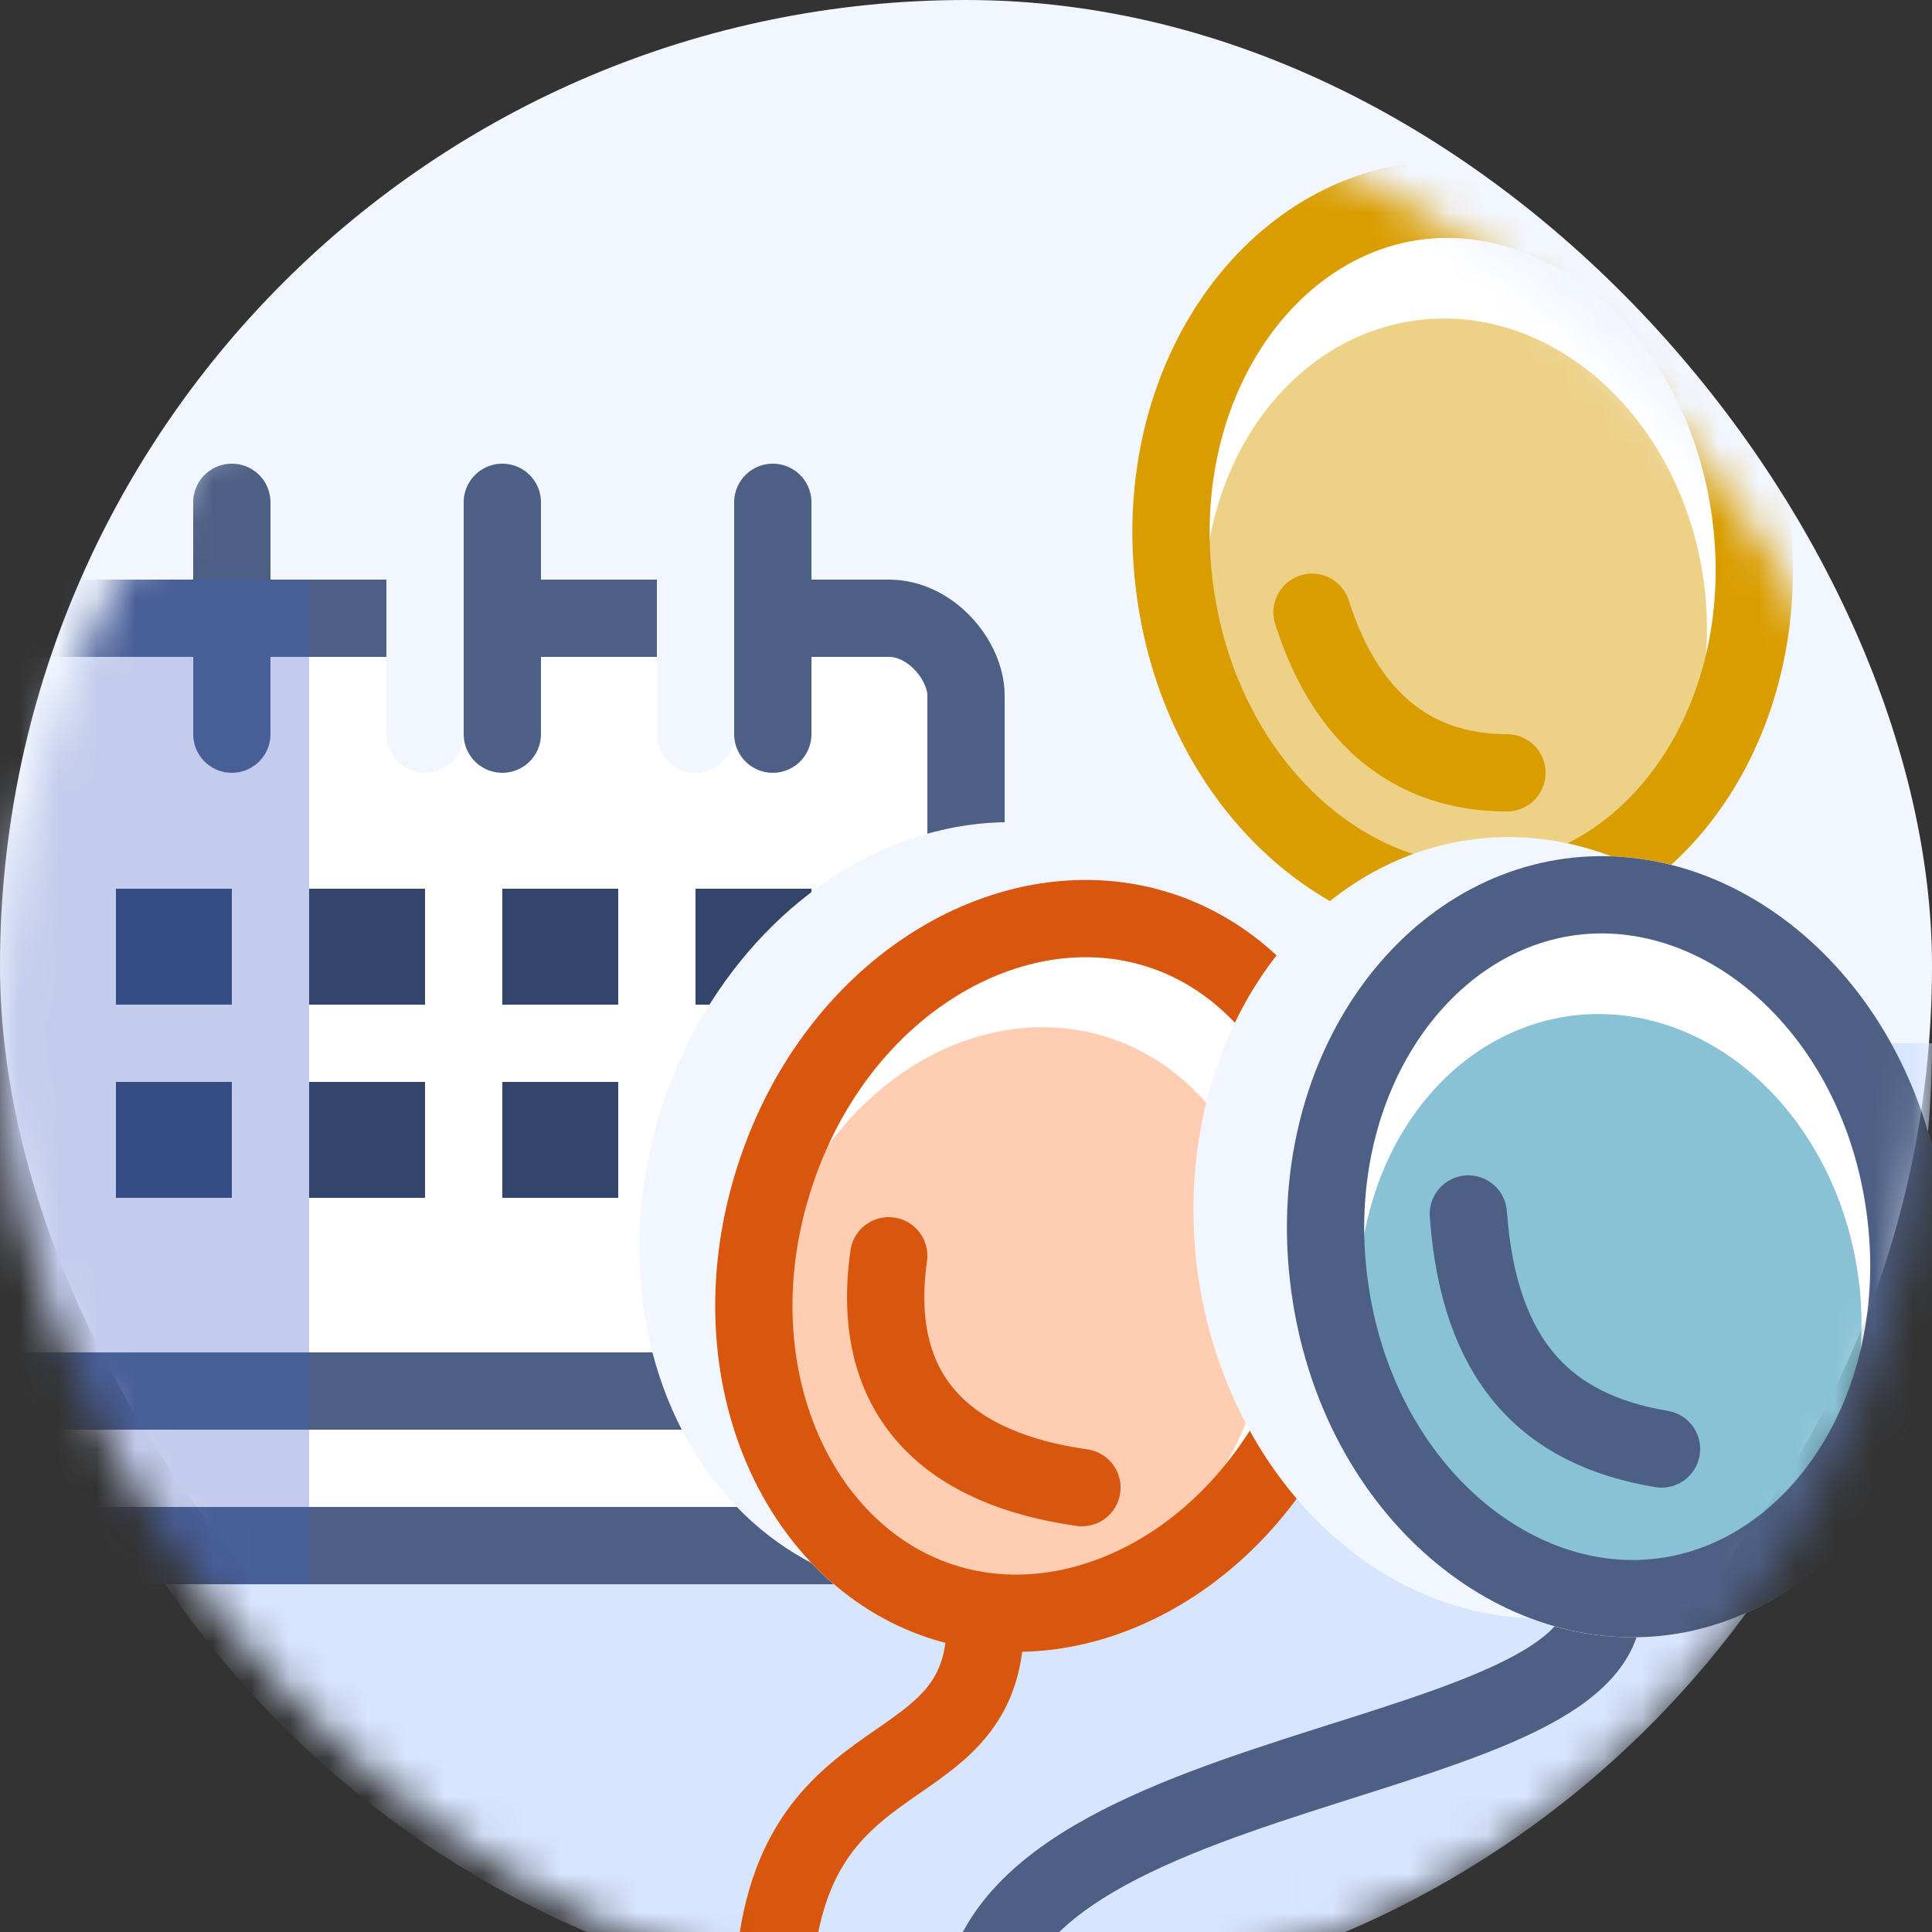 <?xml version="1.0" encoding="utf-8"?>
<svg xmlns="http://www.w3.org/2000/svg" fill="none" height="50" viewBox="0 0 50 50" width="50">
<rect x="0" y="0" width="50" height="50" fill="#333333" stroke="none"/>
<g clip-path="url(#clip0_1311_124375)">
<rect fill="#F2F6FF" height="50" rx="25" width="50"/>
<mask height="50" id="mask0_1311_124375" maskUnits="userSpaceOnUse" style="mask-type:alpha" width="50" x="0" y="2">
<rect fill="#F2F6FF" height="50" rx="25" width="50" y="2"/>
</mask>
<g mask="url(#mask0_1311_124375)">
<path clip-rule="evenodd" d="M-1.09278e-06 27C-4.89256e-07 40.807 11.193 52 25 52C38.807 52 50 40.807 50 27L-1.09278e-06 27Z" fill="#D8E5FF" fill-rule="evenodd"/>
<rect fill="white" height="24" rx="2" stroke="#4D5F84" stroke-width="2" width="26" x="-1" y="16"/>
<path d="M6 19V13" stroke="#4D5F84" stroke-linecap="round" stroke-width="2"/>
<path d="M11 19V13" stroke="#F2F6FF" stroke-linecap="round" stroke-width="2"/>
<path d="M13 19V13" stroke="#4D5F84" stroke-linecap="round" stroke-width="2"/>
<path d="M18 19V13" stroke="#F2F6FF" stroke-linecap="round" stroke-width="2"/>
<path d="M20 19V13" stroke="#4D5F84" stroke-linecap="round" stroke-width="2"/>
<rect fill="#33456A" height="3" width="3" x="3" y="23"/>
<rect fill="#33456A" height="3" width="3" x="3" y="28"/>
<rect fill="#33456A" height="3" width="3" x="8" y="23"/>
<rect fill="#33456A" height="3" width="3" x="8" y="28"/>
<rect fill="#33456A" height="3" width="3" x="13" y="28"/>
<rect fill="#33456A" height="3" width="3" x="13" y="23"/>
<rect fill="#33456A" height="3" width="3" x="18" y="23"/>
<line stroke="#4D5F84" stroke-width="2" x1="-2" x2="26" y1="36" y2="36"/>
<g opacity="0.31" style="mix-blend-mode:multiply">
<path d="M-2 18C-2 16.343 -0.657 15 1 15H8V41H1C-0.657 41 -2 39.657 -2 38V18Z" fill="#3D5AC2"/>
</g>
<ellipse cx="25.229" cy="31.27" fill="#F2F6FF" rx="8.514" ry="10.135" transform="rotate(17.999 25.229 31.27)"/>
<ellipse cx="27.198" cy="32.762" fill="white" rx="8.514" ry="10.135" transform="rotate(17.999 27.198 32.762)"/>
<ellipse cx="26.311" cy="34.179" fill="#FF965A" opacity="0.47" rx="6.486" ry="7.703" transform="rotate(17.999 26.311 34.179)"/>
<path d="M34.343 35.084C32.732 40.044 28.173 42.684 24.375 41.45C20.577 40.216 18.44 35.401 20.052 30.441C21.663 25.48 26.222 22.84 30.02 24.074C33.818 25.308 35.955 30.123 34.343 35.084Z" stroke="#D8560D" stroke-width="2"/>
<path d="M25.5 42C25.5 46.579 20 44.56 20 52" stroke="#D8560D" stroke-linecap="round" stroke-width="2"/>
<path d="M41.5 41.5C41.5 46.079 23.5 45.5 25.5 53.5" stroke="#4D5F84" stroke-linecap="round" stroke-width="2"/>
<path d="M28 38.5C24.674 38.032 22.469 36.269 23 32.5" stroke="#D8560D" stroke-linecap="round" stroke-width="2"/>
<ellipse cx="35.431" cy="13.772" fill="#F2F6FF" rx="8.514" ry="10.135" transform="rotate(-7.637 35.431 13.772)"/>
<ellipse cx="37.853" cy="14.265" fill="white" rx="8.514" ry="10.135" transform="rotate(-7.637 37.853 14.265)"/>
<ellipse cx="37.667" cy="15.926" fill="#DA9D00" opacity="0.47" rx="6.486" ry="7.703" transform="rotate(-7.637 37.667 15.926)"/>
<path d="M45.3 13.267C45.993 18.436 43.025 22.789 39.067 23.32C35.109 23.85 31.099 20.433 30.406 15.264C29.713 10.095 32.681 5.742 36.639 5.211C40.597 4.681 44.607 8.098 45.3 13.267Z" stroke="#DA9D00" stroke-width="2"/>
<path d="M39 20C37.5 20 35.107 19.473 33.955 15.845" stroke="#DA9D00" stroke-linecap="round" stroke-width="2"/>
<ellipse cx="39.431" cy="31.772" fill="#F2F6FF" rx="8.514" ry="10.135" transform="rotate(-7.637 39.431 31.772)"/>
<ellipse cx="41.853" cy="32.265" fill="white" rx="8.514" ry="10.135" transform="rotate(-7.637 41.853 32.265)"/>
<ellipse cx="41.667" cy="33.926" fill="#037FA5" opacity="0.47" rx="6.486" ry="7.703" transform="rotate(-7.637 41.667 33.926)"/>
<path d="M49.3 31.267C49.993 36.436 47.025 40.789 43.067 41.319C39.109 41.85 35.099 38.433 34.406 33.264C33.713 28.095 36.681 23.742 40.639 23.211C44.597 22.681 48.607 26.098 49.3 31.267Z" stroke="#4D5F84" stroke-width="2"/>
<path d="M43 37.5C40 37 38.275 35.214 38 31.418" stroke="#4D5F84" stroke-linecap="round" stroke-width="2"/>
</g>
</g>
<defs>
<clipPath id="clip0_1311_124375">
<rect fill="white" height="50" width="50"/>
</clipPath>
</defs>
</svg>